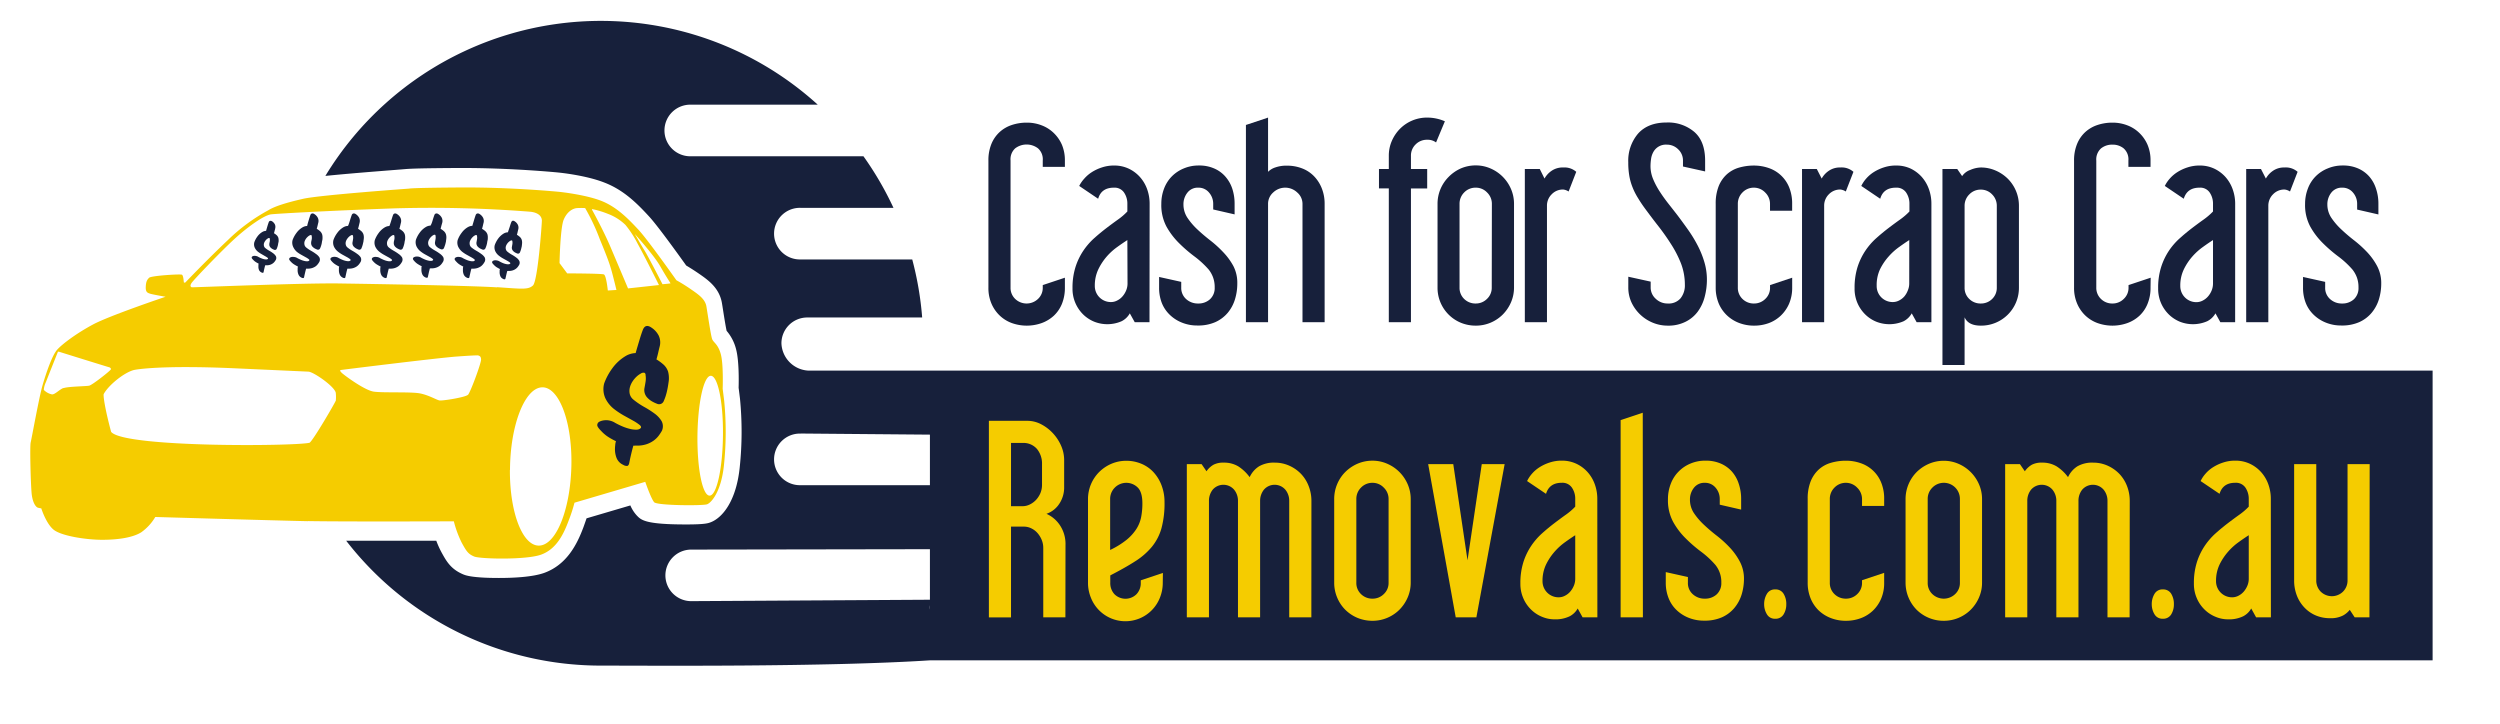 <svg id="Layer_1" data-name="Layer 1" xmlns="http://www.w3.org/2000/svg" viewBox="0 0 742 215"><defs><style>.cls-1,.cls-4{fill:#f5cc00;}.cls-1,.cls-3{fill-rule:evenodd;}.cls-2,.cls-3{fill:#17203b;}</style></defs><path class="cls-1" d="M151.37,139.45c.06-12.95,4.2-23.91,9.23-24.47s9.11,9.48,9,22.43-4.2,23.91-9.26,24.5-9.08-9.49-9-22.46ZM207,129.74c.07-9.82,1.79-18,3.89-18.2s3.76,7.53,3.69,17.35-1.79,18-3.89,18.21-3.74-7.54-3.69-17.36Zm-68.11-12.57c-.71.74-7.54,1.84-8.45,1.68s-3.16-1.59-5.86-2.1-11-.11-13.69-.52-8.46-4.69-9.28-5.41-.74-.94-.45-1,28.65-3.58,34.42-4,6.35-.34,6.35-.34c.29.18.83.14.85,1.25s-3.15,9.71-3.89,10.47ZM91.38,154.66c11.45.2,43.32.07,43.32.07a31.52,31.52,0,0,0,2.33,6.33c1.43,2.61,1.95,3.37,3.69,4.11s15.32,1.07,19.84-.54,6.67-5.95,8.23-10.15a46.26,46.26,0,0,0,1.72-5.28l21-6.19s1.75,5.07,2.66,6.06,14.45,1.07,15.7.6,4.19-3.71,5-11.63a94.59,94.59,0,0,0,.07-19.06c-.43-3.42-.45-3.62-.45-3.62s.27-7.11-.54-10.18-2.16-3.46-2.57-4.51-1.34-7.5-1.72-9.73-2.42-3.58-4.72-5.17-4.18-2.59-4.18-2.59-8.46-12-11.27-15-6.33-6.76-11.14-8.61S166,56.94,166,56.94s-14.14-1.39-29.1-1.3-15.48.34-15.48.34S94.94,57.88,90,59s-8.5,2.24-10.32,3.38a54.21,54.21,0,0,0-12,8.83C61.43,77.11,55,83.85,55,83.85s-.34.06-.41,0-.11-2.08-.6-2.32-9.1.29-9.73.91-.94,1.17-1,2.78.67,1.72,1.27,1.94,4.61.92,4.61.92-16.62,5.59-21.54,8.23-9.12,5.79-10.64,7.49-3.34,7.14-4.34,10.58-3.22,15.75-3.51,16.93,0,11.92.26,14.94,1.3,4.25,1.88,4.43a6,6,0,0,0,1,.2s1.41,4.5,3.66,6.33,9.49,3,14.43,3,9.17-.71,11.59-2.23a14.69,14.69,0,0,0,4.16-4.54s33.86,1,45.29,1.25ZM199,84.09c0,.07-2.37.27-2.37.27s-4.25-8.28-5.33-10-2.88-4.9-2.88-4.9S194,75.61,195.94,79,199,84,199,84.09Zm-32.93-6s.2-10.49,1.25-12.93,2.76-3.33,4-3.4a19.38,19.38,0,0,1,2.35,0A60.77,60.77,0,0,1,178,70.94c2.82,6.82,3.2,8.12,4.07,11.54s.88,3.58.88,3.58l-2.55.16s-.45-4.48-1.17-4.77-10.89-.31-10.89-.31Zm29.53,6.51-9.2,1s-3.11-7.36-5.23-12.35-5.46-11-5.46-11-.06-.23.11-.18a26.61,26.61,0,0,1,4.63,1.41,15.06,15.06,0,0,1,5.17,3.26,30.26,30.26,0,0,1,3.6,5.53c2.22,4,6.38,12.37,6.38,12.37Zm-48.07.69c-7.38-.51-36.26-1-46.9-1.16s-43.55,1.2-43.71,1.14S56.2,85,56.85,84s9.21-9.9,13.08-13.39,8.54-6.78,10.58-7,17.2-1.08,36.64-1.77a375.56,375.56,0,0,1,40.21,1c1.48.13,3.4.78,3.47,2.6,0,1-1.21,18-2.66,19.3s-3.27,1-10.65.49ZM99.61,119c-.07.4-6.75,11.88-7.74,12.41-4.31,1.05-55.15,1.48-58.89-3.24-1.88-7-2.39-10.85-2.19-11.23,1.45-2.66,6.06-6.37,8.92-7.11.63-.16,8-1.5,29.95-.52l22,1c1.81.34,7.69,4.47,8,6.29a11.4,11.4,0,0,1,0,2.39Zm-80.79-3.85c-1.27.52-2.55,2-3.4,1.9A4.62,4.62,0,0,1,13,115.72a6.39,6.39,0,0,1,.63-2.31c.49-1.31,3.56-9,3.56-9a.6.6,0,0,1,.38,0c.2.07,14.63,4.56,14.78,4.58s.65.25.56.63-5.5,4.65-6.44,4.85-6.35.23-7.63.74Z"/><path class="cls-2" d="M189.77,101c.38-1.29.74-2.36,1.07-3.21.52-1.18,1.37-1.36,2.55-.53a6.28,6.28,0,0,1,2.11,2.34,4.75,4.75,0,0,1,.27,3.33c-.14.55-.28,1.15-.43,1.81s-.32,1.3-.51,1.93a13.55,13.55,0,0,1,1.89,1.36,4.89,4.89,0,0,1,1.58,2.3,7.69,7.69,0,0,1,.23,2.06c0,.49-.09,1-.19,1.68s-.21,1.27-.35,1.9a17.93,17.93,0,0,1-.49,1.79,14.54,14.54,0,0,1-.58,1.45,1.47,1.47,0,0,1-1.93.62,10.05,10.05,0,0,1-1.58-.76,6.13,6.13,0,0,1-1.24-1,3.28,3.28,0,0,1-.92-2.75c.11-.58.23-1.25.35-2a6,6,0,0,0,0-2,.7.7,0,0,0-.29-.66,1.29,1.29,0,0,0-1.05.17,6.21,6.21,0,0,0-1.29.92,7.59,7.59,0,0,0-1.22,1.44,6.11,6.11,0,0,0-.8,1.77,4.21,4.21,0,0,0-.06,1.87,3.11,3.11,0,0,0,1.05,1.73,22.07,22.07,0,0,0,3.19,2.18,27.93,27.93,0,0,1,3.14,2,7.76,7.76,0,0,1,2.1,2.26,3.26,3.26,0,0,1,.08,2.86,15.09,15.09,0,0,1-.94,1.44,7.39,7.39,0,0,1-1.46,1.44,8,8,0,0,1-2.12,1.09,8.81,8.81,0,0,1-2.92.43h-.54a1.31,1.31,0,0,1-.49,0c-.25.88-.48,1.79-.7,2.73s-.4,1.78-.53,2.49c-.11.47-.3.73-.56.8a1.91,1.91,0,0,1-1.21-.31,3.78,3.78,0,0,1-2-2.09,7.08,7.08,0,0,1-.45-2.88c0-.38.06-.73.08-1.05a4.45,4.45,0,0,1,.21-1,22,22,0,0,1-2.18-1.19,10.5,10.5,0,0,1-2.05-1.68q-1.32-1.32-1.32-1.86a1.11,1.11,0,0,1,.53-1,3.61,3.61,0,0,1,1.13-.41,5,5,0,0,1,1.28-.09,5.06,5.06,0,0,1,2.36.78,22.81,22.81,0,0,0,2.47,1.18,14.23,14.23,0,0,0,2.2.68,7.07,7.07,0,0,0,1.73.16,1.77,1.77,0,0,0,1.09-.37c.33-.27.26-.6-.19-1A13.39,13.39,0,0,0,188,124.9l-2.82-1.56a24,24,0,0,1-2.81-1.85,9.08,9.08,0,0,1-2.7-3.29,6.58,6.58,0,0,1-.35-4.4,18,18,0,0,1,2.43-4.51,13.32,13.32,0,0,1,4.11-3.72,5.92,5.92,0,0,1,1.28-.53,6.44,6.44,0,0,1,1.52-.25C189,103.56,189.38,102.3,189.77,101Z"/><path class="cls-2" d="M116.18,65.28c.18-.6.34-1.09.49-1.49s.64-.63,1.18-.24a2.81,2.81,0,0,1,1,1.08,2.15,2.15,0,0,1,.13,1.54c-.07.26-.13.54-.2.84s-.15.6-.24.9a6.3,6.3,0,0,1,.88.62,2.28,2.28,0,0,1,.73,1.07,3.24,3.24,0,0,1,.1,1c0,.23,0,.49-.08.78s-.1.59-.16.88-.14.57-.23.83a6.62,6.62,0,0,1-.27.67.68.68,0,0,1-.89.29,4.61,4.61,0,0,1-.74-.35,3.33,3.33,0,0,1-.57-.45,1.65,1.65,0,0,1-.35-.56,1.67,1.67,0,0,1-.08-.72c0-.26.11-.58.17-.94a2.68,2.68,0,0,0,0-.94.34.34,0,0,0-.13-.31.59.59,0,0,0-.48.08,2.49,2.49,0,0,0-.6.43,3.46,3.46,0,0,0-.57.67,3,3,0,0,0-.37.81,2.13,2.13,0,0,0,0,.87,1.46,1.46,0,0,0,.49.8,10.12,10.12,0,0,0,1.48,1,13,13,0,0,1,1.45.94,3.63,3.63,0,0,1,1,1,1.48,1.48,0,0,1,0,1.32,5.08,5.08,0,0,1-.44.67,3.27,3.27,0,0,1-.67.67,3.76,3.76,0,0,1-1,.5,4.19,4.19,0,0,1-1.36.2h-.24a.7.7,0,0,1-.23,0c-.11.41-.22.83-.32,1.27s-.19.82-.25,1.15-.14.34-.26.37a1,1,0,0,1-.56-.14,1.73,1.73,0,0,1-.91-1,3.07,3.07,0,0,1-.21-1.34c0-.17,0-.34,0-.48a2.42,2.42,0,0,1,.1-.45,11.05,11.05,0,0,1-1-.55,4.52,4.52,0,0,1-1-.78c-.41-.41-.61-.69-.61-.86a.51.51,0,0,1,.25-.47,1.61,1.61,0,0,1,.52-.2,2.34,2.34,0,0,1,.59,0,2.29,2.29,0,0,1,.58.11,2,2,0,0,1,.51.25c.4.21.78.39,1.15.54a5.29,5.29,0,0,0,1,.31,3,3,0,0,0,.8.08.79.79,0,0,0,.5-.17q.23-.2-.09-.45a6.18,6.18,0,0,0-.9-.58l-1.3-.72a9.89,9.89,0,0,1-1.31-.86,4.34,4.34,0,0,1-1.25-1.52,3,3,0,0,1-.16-2,8.06,8.06,0,0,1,1.13-2.08,6.06,6.06,0,0,1,1.9-1.73,3.17,3.17,0,0,1,.59-.25,3.1,3.1,0,0,1,.7-.11C115.82,66.46,116,65.88,116.18,65.28Z"/><path class="cls-2" d="M128.44,65.28c.18-.6.35-1.09.5-1.49s.63-.63,1.18-.24a2.89,2.89,0,0,1,1,1.08,2.2,2.2,0,0,1,.12,1.54L131,67c-.07.31-.15.6-.23.9a6.91,6.91,0,0,1,.87.62,2.2,2.2,0,0,1,.73,1.07,3.27,3.27,0,0,1,.11,1,6.24,6.24,0,0,1-.09.78c0,.3-.1.59-.16.88A6.7,6.7,0,0,1,132,73a6.77,6.77,0,0,1-.26.67.69.69,0,0,1-.9.29,4.49,4.49,0,0,1-.73-.35,3.33,3.33,0,0,1-.57-.45,1.48,1.48,0,0,1-.43-1.28c.05-.26.1-.58.16-.94a2.71,2.71,0,0,0,0-.94.34.34,0,0,0-.13-.31.62.62,0,0,0-.49.08,2.49,2.49,0,0,0-.6.43,3.43,3.43,0,0,0-.56.67,2.68,2.68,0,0,0-.37.81,1.83,1.83,0,0,0,0,.87,1.46,1.46,0,0,0,.49.8,10,10,0,0,0,1.47,1,13.16,13.16,0,0,1,1.46.94,3.78,3.78,0,0,1,1,1,1.51,1.51,0,0,1,0,1.32,6.35,6.35,0,0,1-.44.67,3.33,3.33,0,0,1-.68.67,3.61,3.61,0,0,1-1,.5,4.17,4.17,0,0,1-1.35.2h-.25a.75.75,0,0,1-.23,0c-.11.41-.22.83-.32,1.27s-.18.82-.25,1.15-.13.34-.25.37a1,1,0,0,1-.57-.14,1.76,1.76,0,0,1-.91-1,3.22,3.22,0,0,1-.21-1.34c0-.17,0-.34,0-.48a1.8,1.8,0,0,1,.09-.45,11.05,11.05,0,0,1-1-.55,4.79,4.79,0,0,1-1-.78c-.4-.41-.61-.69-.61-.86a.51.51,0,0,1,.25-.47,1.71,1.71,0,0,1,.52-.2,2.54,2.54,0,0,1,1.18.08,2,2,0,0,1,.51.25,11.62,11.62,0,0,0,1.14.54,5.51,5.51,0,0,0,1,.31,3,3,0,0,0,.8.08.84.84,0,0,0,.51-.17q.22-.2-.09-.45a6.79,6.79,0,0,0-.9-.58l-1.31-.72a9.76,9.76,0,0,1-1.3-.86,4.14,4.14,0,0,1-1.25-1.52,3,3,0,0,1-.16-2,8,8,0,0,1,1.12-2.08,6.1,6.1,0,0,1,1.91-1.73,2.91,2.91,0,0,1,.59-.25,3,3,0,0,1,.7-.11C128.09,66.46,128.27,65.88,128.44,65.28Z"/><path class="cls-2" d="M91.65,65.28c.18-.6.34-1.09.49-1.49s.64-.63,1.18-.24a2.81,2.81,0,0,1,1,1.08,2.15,2.15,0,0,1,.13,1.54c-.07.26-.13.54-.2.84s-.15.6-.24.9a6.3,6.3,0,0,1,.88.62,2.28,2.28,0,0,1,.73,1.07,3.24,3.24,0,0,1,.1,1c0,.23,0,.49-.08.78s-.1.59-.16.88-.14.57-.23.83a6.62,6.62,0,0,1-.27.67.68.68,0,0,1-.89.29,5.06,5.06,0,0,1-.74-.35,3.33,3.33,0,0,1-.57-.45,1.65,1.65,0,0,1-.35-.56,1.67,1.67,0,0,1-.08-.72c0-.26.11-.58.17-.94a2.68,2.68,0,0,0,0-.94.34.34,0,0,0-.13-.31.59.59,0,0,0-.48.08,2.49,2.49,0,0,0-.6.43,3.46,3.46,0,0,0-.57.67,3,3,0,0,0-.37.81,2.13,2.13,0,0,0,0,.87,1.46,1.46,0,0,0,.49.8,10.12,10.12,0,0,0,1.48,1,13,13,0,0,1,1.45.94,3.63,3.63,0,0,1,1,1,1.48,1.48,0,0,1,0,1.32,5.08,5.08,0,0,1-.44.67,3.27,3.27,0,0,1-.67.67,3.76,3.76,0,0,1-1,.5,4.17,4.17,0,0,1-1.35.2h-.25a.7.7,0,0,1-.23,0c-.11.41-.22.83-.32,1.27s-.19.82-.25,1.15-.14.34-.26.37a1,1,0,0,1-.56-.14,1.73,1.73,0,0,1-.91-1,3.07,3.07,0,0,1-.21-1.34c0-.17,0-.34,0-.48a2.42,2.42,0,0,1,.1-.45,11.05,11.05,0,0,1-1-.55,4.52,4.52,0,0,1-1-.78c-.41-.41-.61-.69-.61-.86a.51.51,0,0,1,.25-.47,1.61,1.61,0,0,1,.52-.2,2.34,2.34,0,0,1,.59,0,2.29,2.29,0,0,1,.58.11,2,2,0,0,1,.51.25c.4.21.78.39,1.15.54a5.51,5.51,0,0,0,1,.31,3,3,0,0,0,.8.08.79.79,0,0,0,.5-.17q.23-.2-.09-.45a6.18,6.18,0,0,0-.9-.58l-1.3-.72a9.89,9.89,0,0,1-1.31-.86A4.34,4.34,0,0,1,87,73.24a3,3,0,0,1-.16-2,8.06,8.06,0,0,1,1.13-2.08,6.06,6.06,0,0,1,1.9-1.73,3.17,3.17,0,0,1,.59-.25,3.1,3.1,0,0,1,.7-.11C91.29,66.46,91.47,65.88,91.65,65.28Z"/><path class="cls-2" d="M79.38,67.1c.15-.49.28-.88.4-1.2s.51-.51,1-.2a2.43,2.43,0,0,1,.79.87,1.8,1.8,0,0,1,.1,1.25c0,.2-.11.43-.16.67s-.13.49-.2.73a5,5,0,0,1,.71.5,1.85,1.85,0,0,1,.59.86,2.72,2.72,0,0,1,.09.77c0,.19,0,.4-.07.63s-.08.47-.13.71-.12.46-.19.67a5.12,5.12,0,0,1-.21.54.56.56,0,0,1-.73.23,3.56,3.56,0,0,1-.59-.28,2.45,2.45,0,0,1-.46-.36A1.3,1.3,0,0,1,80,73a1.32,1.32,0,0,1-.06-.57c0-.22.08-.47.13-.76a2.14,2.14,0,0,0,0-.76c0-.13,0-.21-.1-.25a.48.48,0,0,0-.39.06,2.36,2.36,0,0,0-.49.35,3.07,3.07,0,0,0-.45.54,2.17,2.17,0,0,0-.3.66,1.5,1.5,0,0,0,0,.7,1.1,1.1,0,0,0,.39.64,7.32,7.32,0,0,0,1.19.81,11.3,11.3,0,0,1,1.17.76,3.11,3.11,0,0,1,.79.85,1.24,1.24,0,0,1,0,1.07,5,5,0,0,1-.36.54,2.48,2.48,0,0,1-.54.53,2.94,2.94,0,0,1-.79.41,3.25,3.25,0,0,1-1.09.16h-.39c-.09.32-.18.66-.26,1s-.15.66-.2.93-.11.27-.21.3a.82.82,0,0,1-.45-.12,1.41,1.41,0,0,1-.74-.78A2.5,2.5,0,0,1,76.7,79q0-.21,0-.39a1.53,1.53,0,0,1,.07-.36,7.19,7.19,0,0,1-.81-.45,3.68,3.68,0,0,1-.77-.63c-.33-.32-.49-.55-.49-.69a.42.42,0,0,1,.2-.38,1.3,1.3,0,0,1,.42-.15,1.56,1.56,0,0,1,.48,0,2.63,2.63,0,0,1,.47.1,1.42,1.42,0,0,1,.41.2,7.49,7.49,0,0,0,.92.43,4.77,4.77,0,0,0,.82.26,2.69,2.69,0,0,0,.65.06.69.69,0,0,0,.41-.14c.12-.1.1-.22-.07-.36a5.88,5.88,0,0,0-.73-.47l-1-.58a9.71,9.71,0,0,1-1.06-.69,3.38,3.38,0,0,1-1-1.23,2.41,2.41,0,0,1-.13-1.65,6.58,6.58,0,0,1,.9-1.68,4.89,4.89,0,0,1,1.54-1.39,2.22,2.22,0,0,1,.47-.2,2.61,2.61,0,0,1,.57-.09C79.1,68.05,79.24,67.58,79.38,67.1Z"/><path class="cls-2" d="M103.91,65.28c.18-.6.35-1.09.5-1.49s.63-.63,1.18-.24a2.89,2.89,0,0,1,1,1.08,2.2,2.2,0,0,1,.12,1.54l-.2.84c-.07.31-.15.6-.24.9a6.3,6.3,0,0,1,.88.62,2.2,2.2,0,0,1,.73,1.07,3.27,3.27,0,0,1,.11,1,6.24,6.24,0,0,1-.09.78c0,.3-.1.59-.16.88a6.7,6.7,0,0,1-.23.83c-.09.26-.18.48-.26.67a.69.69,0,0,1-.9.29,4.49,4.49,0,0,1-.73-.35,3.33,3.33,0,0,1-.57-.45,1.48,1.48,0,0,1-.43-1.28c.05-.26.1-.58.16-.94a2.71,2.71,0,0,0,0-.94.34.34,0,0,0-.13-.31.62.62,0,0,0-.49.08,2.49,2.49,0,0,0-.6.43,3.43,3.43,0,0,0-.56.67,2.68,2.68,0,0,0-.37.81,1.83,1.83,0,0,0,0,.87,1.46,1.46,0,0,0,.49.8,10,10,0,0,0,1.47,1,13.16,13.16,0,0,1,1.46.94,3.78,3.78,0,0,1,1,1,1.51,1.51,0,0,1,0,1.32,6.35,6.35,0,0,1-.44.67,3.33,3.33,0,0,1-.68.67,3.61,3.61,0,0,1-1,.5,4.17,4.17,0,0,1-1.35.2h-.25a.75.75,0,0,1-.23,0c-.11.41-.22.83-.32,1.27s-.18.82-.25,1.15-.13.34-.25.37a1,1,0,0,1-.57-.14,1.76,1.76,0,0,1-.91-1,3.22,3.22,0,0,1-.21-1.34c0-.17,0-.34,0-.48a1.8,1.8,0,0,1,.09-.45,11.05,11.05,0,0,1-1-.55,4.79,4.79,0,0,1-1-.78c-.4-.41-.61-.69-.61-.86a.51.51,0,0,1,.25-.47,1.71,1.71,0,0,1,.52-.2,2.54,2.54,0,0,1,1.18.08,2,2,0,0,1,.51.25,11.62,11.62,0,0,0,1.14.54,5.51,5.51,0,0,0,1,.31,3,3,0,0,0,.8.08.79.79,0,0,0,.5-.17c.16-.13.13-.28-.08-.45a6.79,6.79,0,0,0-.9-.58l-1.31-.72a9.76,9.76,0,0,1-1.3-.86,4.14,4.14,0,0,1-1.25-1.52,3,3,0,0,1-.16-2,8,8,0,0,1,1.12-2.08,6.17,6.17,0,0,1,1.9-1.73,3.27,3.27,0,0,1,.6-.25,3,3,0,0,1,.7-.11C103.56,66.46,103.73,65.88,103.91,65.28Z"/><path class="cls-2" d="M140.71,65.28c.18-.6.34-1.09.49-1.49s.64-.63,1.18-.24a2.89,2.89,0,0,1,1,1.08,2.15,2.15,0,0,1,.13,1.54c-.07.26-.13.54-.2.84s-.15.6-.24.9a6.3,6.3,0,0,1,.88.62,2.28,2.28,0,0,1,.73,1.07,3.24,3.24,0,0,1,.1,1c0,.23,0,.49-.08.78s-.1.59-.16.88-.14.57-.23.83a6.62,6.62,0,0,1-.27.67.68.68,0,0,1-.89.29,4.61,4.61,0,0,1-.74-.35,3.33,3.33,0,0,1-.57-.45,1.65,1.65,0,0,1-.35-.56,1.67,1.67,0,0,1-.08-.72c.05-.26.11-.58.17-.94a2.68,2.68,0,0,0,0-.94.34.34,0,0,0-.13-.31.59.59,0,0,0-.48.08,2.49,2.49,0,0,0-.6.43,3.46,3.46,0,0,0-.57.67,3,3,0,0,0-.37.81,2.13,2.13,0,0,0,0,.87,1.46,1.46,0,0,0,.49.8,10.12,10.12,0,0,0,1.48,1,13,13,0,0,1,1.45.94,3.63,3.63,0,0,1,1,1,1.48,1.48,0,0,1,0,1.32,5.08,5.08,0,0,1-.44.67,3.27,3.27,0,0,1-.67.67,3.76,3.76,0,0,1-1,.5,4.19,4.19,0,0,1-1.36.2h-.24a.7.7,0,0,1-.23,0c-.12.41-.22.83-.32,1.27s-.19.82-.25,1.15-.14.34-.26.37a1,1,0,0,1-.56-.14,1.78,1.78,0,0,1-.92-1,3.22,3.22,0,0,1-.2-1.34c0-.17,0-.34,0-.48a2.42,2.42,0,0,1,.1-.45,11.05,11.05,0,0,1-1-.55,4.52,4.52,0,0,1-.95-.78c-.41-.41-.61-.69-.61-.86a.51.51,0,0,1,.25-.47,1.61,1.61,0,0,1,.52-.2,2.34,2.34,0,0,1,.59,0,2.29,2.29,0,0,1,.58.11,2,2,0,0,1,.51.25c.4.21.78.39,1.15.54a5.09,5.09,0,0,0,1,.31,3,3,0,0,0,.8.08.79.79,0,0,0,.5-.17q.22-.2-.09-.45a6.79,6.79,0,0,0-.9-.58l-1.3-.72a9.89,9.89,0,0,1-1.31-.86A4.34,4.34,0,0,1,136,73.24a3,3,0,0,1-.16-2A8.06,8.06,0,0,1,137,69.12a6.06,6.06,0,0,1,1.9-1.73,3.17,3.17,0,0,1,.59-.25,3.1,3.1,0,0,1,.7-.11C140.35,66.46,140.53,65.88,140.71,65.28Z"/><path class="cls-2" d="M151.3,67.29q.24-.81.45-1.35c.22-.49.57-.56,1.06-.22a2.6,2.6,0,0,1,.89,1,2,2,0,0,1,.11,1.39c-.06.23-.12.49-.18.76s-.13.55-.21.81a6.08,6.08,0,0,1,.79.57,2,2,0,0,1,.66,1,3,3,0,0,1,.09.86,7.05,7.05,0,0,1-.07.71c0,.26-.09.52-.15.79s-.13.51-.21.75-.16.43-.24.61a.61.61,0,0,1-.8.25,3.77,3.77,0,0,1-.67-.31,2.35,2.35,0,0,1-.51-.41,1.37,1.37,0,0,1-.32-.51,1.45,1.45,0,0,1-.07-.64c.05-.24.09-.53.15-.85a2.41,2.41,0,0,0,0-.85.3.3,0,0,0-.12-.28.55.55,0,0,0-.43.07,2.55,2.55,0,0,0-.55.39,2.75,2.75,0,0,0-.5.6,2.36,2.36,0,0,0-.34.74,1.72,1.72,0,0,0,0,.78,1.32,1.32,0,0,0,.44.72,8.79,8.79,0,0,0,1.34.92,11,11,0,0,1,1.31.85,3.09,3.09,0,0,1,.88.94,1.32,1.32,0,0,1,0,1.2,6,6,0,0,1-.39.6,2.9,2.9,0,0,1-.61.6,3.11,3.11,0,0,1-.89.46,3.69,3.69,0,0,1-1.22.18h-.22a.58.58,0,0,1-.21,0c-.1.37-.2.75-.29,1.15s-.17.74-.23,1-.12.3-.23.33a.75.75,0,0,1-.5-.13,1.54,1.54,0,0,1-.83-.87,3,3,0,0,1-.19-1.21c0-.16,0-.31,0-.44a2.07,2.07,0,0,1,.09-.4c-.31-.15-.61-.32-.91-.5a4,4,0,0,1-.86-.71c-.37-.36-.55-.62-.55-.77a.48.48,0,0,1,.22-.43,1.44,1.44,0,0,1,.48-.17,1.87,1.87,0,0,1,.53,0,2.29,2.29,0,0,1,.52.11,1.7,1.7,0,0,1,.47.22,7.94,7.94,0,0,0,1,.49,5,5,0,0,0,.92.28,2.42,2.42,0,0,0,.72.07.76.76,0,0,0,.46-.15c.14-.12.11-.25-.08-.41a6.34,6.34,0,0,0-.82-.52l-1.17-.65a8.62,8.62,0,0,1-1.18-.78,3.72,3.72,0,0,1-1.13-1.37,2.72,2.72,0,0,1-.15-1.84,7.64,7.64,0,0,1,1-1.89,5.72,5.72,0,0,1,1.72-1.56,2.81,2.81,0,0,1,.53-.22,2.6,2.6,0,0,1,.64-.1Z"/><path class="cls-3" d="M279,110H240a8.42,8.42,0,0,1-8.07-8.11,7.66,7.66,0,0,1,7.66-7.66H273.7A95.78,95.78,0,0,0,270.75,77H237.68a7.66,7.66,0,1,1,0-15.31h27.5a95.56,95.56,0,0,0-8.91-15.31H205.15a7.66,7.66,0,1,1,0-15.31h37.56A95.7,95.7,0,0,0,96.57,52.21c9.08-.92,21.51-1.82,23.44-2s5.83-.29,15.85-.35h1.44c14.54,0,27.7,1.27,28.26,1.33.85.08,8.44.87,13.83,3,5.74,2.21,9.7,6.19,13.27,10.07,2.57,2.79,8.77,11.41,11,14.54.85.51,2.09,1.27,3.47,2.21l.22.15c2.74,1.89,6.14,4.23,6.92,8.79.1.59.24,1.46.39,2.45.24,1.51.69,4.39,1,5.79a13.42,13.42,0,0,1,2.81,5.47c.9,3.42.81,9.4.75,11.43.06.43.17,1.33.4,3.17a100.44,100.44,0,0,1-.06,20.34c-1,10.1-5.16,15.11-8.68,16.43-.75.28-1.69.63-7.23.63-12.11,0-13.34-1.29-14.64-2.65a10.38,10.38,0,0,1-1.92-3l-13,3.83c-.26.78-.57,1.65-.91,2.6-1.89,5.07-4.9,11.14-11.67,13.6-3.47,1.24-9.23,1.5-13.46,1.5-8.05,0-9.95-.81-10.58-1.07-3.71-1.57-5-3.93-6.49-6.65a27.19,27.19,0,0,1-1.49-3.33c-4,0-10.54,0-17.26,0h-9.48a95.48,95.48,0,0,0,75.6,37.06c14.53,0,66.64.44,97.64-1.56H722V110Zm-41.32,18.67L276,129v15l-38.32,0a7.66,7.66,0,1,1,0-15.31Zm-40.19,42.1a7.66,7.66,0,0,1,7.66-7.65L276,163v15l-70.85.42A7.66,7.66,0,0,1,197.49,170.77ZM276,179.66v1.23A4.22,4.22,0,0,1,276,179.66Z"/><path class="cls-2" d="M316.06,85.34a12.59,12.59,0,0,1-.87,4.82,10.06,10.06,0,0,1-2.41,3.54,10.71,10.71,0,0,1-3.62,2.19,13.2,13.2,0,0,1-8.83,0,10.35,10.35,0,0,1-3.61-2.23,10.68,10.68,0,0,1-2.45-3.54,11.78,11.78,0,0,1-.91-4.78V47.67a12.71,12.71,0,0,1,.91-5,9.84,9.84,0,0,1,2.45-3.5,10,10,0,0,1,3.61-2.08,14,14,0,0,1,4.42-.69,12,12,0,0,1,4.41.8,10.51,10.51,0,0,1,3.62,2.3A10.91,10.91,0,0,1,315.19,43a11.86,11.86,0,0,1,.87,4.63v1.9h-6.57v-1.9a4.33,4.33,0,0,0-1.42-3.61,5.6,5.6,0,0,0-6.75,0,4.37,4.37,0,0,0-1.39,3.61V85.34a4.52,4.52,0,0,0,1.39,3.39,4.89,4.89,0,0,0,6.75,0,4.47,4.47,0,0,0,1.42-3.39v-.73l6.57-2.19Z"/><path class="cls-2" d="M341.17,95.63h-4.38L335.33,93a5.76,5.76,0,0,1-2.44,2.34,10.58,10.58,0,0,1-8.1.15,10.29,10.29,0,0,1-3.22-2.08,10.66,10.66,0,0,1-3.25-7.85,20.48,20.48,0,0,1,.88-6.28,19,19,0,0,1,2.3-4.82,20,20,0,0,1,3.21-3.72q1.79-1.6,3.62-3c1.21-.93,2.37-1.78,3.46-2.56a18.56,18.56,0,0,0,2.81-2.41V60.52a5.82,5.82,0,0,0-1-3.4,3.38,3.38,0,0,0-3-1.42q-3.72,0-4.67,3.29l-5.62-3.8A9.6,9.6,0,0,1,321.83,53a10.38,10.38,0,0,1,2.26-1.93,13,13,0,0,1,3-1.39,11.21,11.21,0,0,1,3.61-.55,10,10,0,0,1,4.27.91,10.43,10.43,0,0,1,3.32,2.45,10.92,10.92,0,0,1,2.16,3.61,12.71,12.71,0,0,1,.76,4.42ZM334.6,71.25c-.82.54-1.8,1.19-2.92,2a18.24,18.24,0,0,0-3.17,2.85A17.19,17.19,0,0,0,326,79.9a11.13,11.13,0,0,0-1.06,4.93,4.75,4.75,0,0,0,4.82,4.82,3.93,3.93,0,0,0,1.86-.48,5,5,0,0,0,1.57-1.24,6.29,6.29,0,0,0,1.06-1.75,5.26,5.26,0,0,0,.4-2Z"/><path class="cls-2" d="M367.23,84.17a15.9,15.9,0,0,1-.69,4.67,11.47,11.47,0,0,1-2.15,4,10.38,10.38,0,0,1-3.69,2.77,12.61,12.61,0,0,1-5.29,1,12,12,0,0,1-4.56-.84,11,11,0,0,1-3.62-2.3A9.94,9.94,0,0,1,344.86,90a12.24,12.24,0,0,1-.84-4.63V82.2l6.57,1.46v1.68a4.42,4.42,0,0,0,1.46,3.43,5.14,5.14,0,0,0,3.58,1.31,5,5,0,0,0,3.5-1.27,4.47,4.47,0,0,0,1.39-3.47,8.39,8.39,0,0,0-.48-3,8.57,8.57,0,0,0-1.27-2.3,27.35,27.35,0,0,0-4.35-4,42.48,42.48,0,0,1-4.6-4,21.86,21.86,0,0,1-3.65-4.86,13.58,13.58,0,0,1-1.49-6.64,12.54,12.54,0,0,1,.8-4.52,10.41,10.41,0,0,1,2.3-3.65A10.75,10.75,0,0,1,351.32,50a11.26,11.26,0,0,1,4.53-.88,10.92,10.92,0,0,1,4.52.88,9.3,9.3,0,0,1,3.32,2.41A10.42,10.42,0,0,1,365.74,56a14.18,14.18,0,0,1,.69,4.49v3.14l-6.35-1.46V60.52a5.05,5.05,0,0,0-1.23-3.36,4,4,0,0,0-3.19-1.46,3.86,3.86,0,0,0-3.25,1.5,5.46,5.46,0,0,0-1.16,3.47,7.14,7.14,0,0,0,1.2,4,20.09,20.09,0,0,0,2.94,3.43c1.16,1.09,2.45,2.19,3.85,3.28a33.32,33.32,0,0,1,3.85,3.51,19.11,19.11,0,0,1,3,4.12A10.85,10.85,0,0,1,367.23,84.17Z"/><path class="cls-2" d="M393.15,95.63h-6.57V60.52a4.44,4.44,0,0,0-1.57-3.4,5.17,5.17,0,0,0-7.12,0,4.5,4.5,0,0,0-1.53,3.4V95.63h-6.57V37.09l6.57-2.19V51a5.27,5.27,0,0,1,2.08-1.28,10,10,0,0,1,3.61-.55,12.19,12.19,0,0,1,4.31.77,9.8,9.8,0,0,1,3.54,2.26,10.89,10.89,0,0,1,2.37,3.61,12.26,12.26,0,0,1,.88,4.75Z"/><path class="cls-2" d="M423.59,34.9A13.17,13.17,0,0,1,428.84,36l-2.62,6.28a4.12,4.12,0,0,0-2.63-.8,4.67,4.67,0,0,0-3.43,1.38,4.58,4.58,0,0,0-1.39,3.36v3.94h4.82v5.77h-4.82V95.63H412.2V55.92h-2.92V50.15h2.92V46.21a10.86,10.86,0,0,1,.91-4.42,11.82,11.82,0,0,1,2.45-3.61,11.29,11.29,0,0,1,8-3.28Z"/><path class="cls-2" d="M449.36,85.34a11,11,0,0,1-.91,4.42A11.82,11.82,0,0,1,446,93.37a11.37,11.37,0,0,1-3.61,2.41,11.19,11.19,0,0,1-4.35.87,11.55,11.55,0,0,1-4.49-.87,11.22,11.22,0,0,1-6.89-10.44V60.52a11.29,11.29,0,0,1,3.28-8A11.82,11.82,0,0,1,433.55,50a11.23,11.23,0,0,1,4.49-.91,10.87,10.87,0,0,1,4.35.91,11.6,11.6,0,0,1,6.06,6.06,11,11,0,0,1,.91,4.42Zm-6.57-24.82a4.66,4.66,0,0,0-1.43-3.4A4.56,4.56,0,0,0,438,55.7a4.64,4.64,0,0,0-3.43,1.42,4.73,4.73,0,0,0-1.38,3.4V85.34a4.55,4.55,0,0,0,1.38,3.39A4.74,4.74,0,0,0,438,90.08a4.65,4.65,0,0,0,3.32-1.35,4.48,4.48,0,0,0,1.43-3.39Z"/><path class="cls-2" d="M464,49.71A5.25,5.25,0,0,1,467.83,51l-2.27,5.84a3.59,3.59,0,0,0-1.6-.59,4.58,4.58,0,0,0-3.43,1.43,4.67,4.67,0,0,0-1.39,3.39V95.63h-6.57V50.15H457L458.41,53a6.7,6.7,0,0,1,2-2.23A5.77,5.77,0,0,1,464,49.71Z"/><path class="cls-2" d="M494.65,36.36a12,12,0,0,1,8.24,2.81c2.13,1.87,3.19,4.71,3.19,8.5v3.21l-6.57-1.46V47.67a4.54,4.54,0,0,0-1.43-3.36,4.71,4.71,0,0,0-3.39-1.38A4.24,4.24,0,0,0,490.78,45a5.78,5.78,0,0,0-.73,2.08,15.34,15.34,0,0,0-.18,2.33,10,10,0,0,0,.77,3.73,23,23,0,0,0,2,3.76c.8,1.24,1.67,2.44,2.59,3.61s1.8,2.29,2.63,3.36q1.6,2.12,3.17,4.34a39.87,39.87,0,0,1,2.81,4.6,27.42,27.42,0,0,1,2,4.93,18.18,18.18,0,0,1,.77,5.25,19.78,19.78,0,0,1-.66,5.11,12.82,12.82,0,0,1-2.05,4.38,10,10,0,0,1-3.59,3A11.3,11.3,0,0,1,495,96.65a11.53,11.53,0,0,1-4.47-.88,12,12,0,0,1-6.3-6,10.56,10.56,0,0,1-.95-4.46V82.13l6.64,1.46v1.68a4.46,4.46,0,0,0,1.53,3.43A5,5,0,0,0,495,90.08a4.62,4.62,0,0,0,3.8-1.56,6.11,6.11,0,0,0,1.27-4,17.71,17.71,0,0,0-1.13-6.27A32.33,32.33,0,0,0,496,72.51a66.17,66.17,0,0,0-3.83-5.43c-1.39-1.77-2.71-3.53-4-5.28-.73-1-1.4-2-2-3a19.2,19.2,0,0,1-1.57-3.06,16.84,16.84,0,0,1-1-3.43,22.92,22.92,0,0,1-.33-4.08,12.42,12.42,0,0,1,2.93-8.6Q489.16,36.36,494.65,36.36Z"/><path class="cls-2" d="M520.6,55.7a4.64,4.64,0,0,0-3.43,1.42,4.73,4.73,0,0,0-1.38,3.4V85.34a4.55,4.55,0,0,0,1.38,3.39,4.74,4.74,0,0,0,3.43,1.35,4.69,4.69,0,0,0,3.33-1.35,4.47,4.47,0,0,0,1.42-3.39v-.73l6.57-2.19v2.92a12,12,0,0,1-.91,4.78,10.83,10.83,0,0,1-2.45,3.54A10.45,10.45,0,0,1,525,95.89a12.53,12.53,0,0,1-4.35.76,12.3,12.3,0,0,1-4.49-.8,10.83,10.83,0,0,1-3.61-2.26A10.51,10.51,0,0,1,510.09,90a12.18,12.18,0,0,1-.87-4.67V60.52a13.94,13.94,0,0,1,.87-5.22,9.54,9.54,0,0,1,2.41-3.54,9.28,9.28,0,0,1,3.61-2,15.82,15.82,0,0,1,4.49-.62,13.24,13.24,0,0,1,4.35.73A10,10,0,0,1,531,55.55a12.67,12.67,0,0,1,.91,5v2h-6.57v-2a4.65,4.65,0,0,0-1.42-3.4A4.6,4.6,0,0,0,520.6,55.7Z"/><path class="cls-2" d="M546.23,49.71A5.25,5.25,0,0,1,550.1,51l-2.27,5.84a3.59,3.59,0,0,0-1.6-.59,4.62,4.62,0,0,0-3.44,1.43,4.71,4.71,0,0,0-1.38,3.39V95.63h-6.57V50.15h4.38L540.68,53a6.59,6.59,0,0,1,2-2.23A5.77,5.77,0,0,1,546.23,49.71Z"/><path class="cls-2" d="M573.24,95.63h-4.38L567.4,93A5.78,5.78,0,0,1,565,95.34a10.58,10.58,0,0,1-8.1.15,10.14,10.14,0,0,1-3.21-2.08,10.71,10.71,0,0,1-2.34-3.33,10.61,10.61,0,0,1-.91-4.52,20.49,20.49,0,0,1,.87-6.28,19.37,19.37,0,0,1,2.3-4.82,20,20,0,0,1,3.21-3.72c1.2-1.07,2.4-2.07,3.62-3s2.37-1.78,3.47-2.56a19.07,19.07,0,0,0,2.81-2.41V60.52a5.82,5.82,0,0,0-1-3.4,3.38,3.38,0,0,0-3-1.42q-3.72,0-4.67,3.29l-5.62-3.8A9.6,9.6,0,0,1,553.89,53a10.38,10.38,0,0,1,2.26-1.93,13.23,13.23,0,0,1,3-1.39,11.25,11.25,0,0,1,3.61-.55A10,10,0,0,1,567,50a10.65,10.65,0,0,1,3.32,2.45,11.07,11.07,0,0,1,2.15,3.61,12.72,12.72,0,0,1,.77,4.42Zm-6.57-24.38c-.83.54-1.8,1.19-2.92,2a18.29,18.29,0,0,0-3.18,2.85A16.82,16.82,0,0,0,558,79.9,11,11,0,0,0,557,84.83a4.73,4.73,0,0,0,4.82,4.82,4,4,0,0,0,1.86-.48,5.14,5.14,0,0,0,1.57-1.24,6.27,6.27,0,0,0,1-1.75,5.27,5.27,0,0,0,.41-2Z"/><path class="cls-2" d="M599.22,85.34a11.22,11.22,0,0,1-11.31,11.31c-2.48,0-4.09-.82-4.82-2.48v14.16h-6.57V50.15h4.38l1.46,2.12a4.89,4.89,0,0,1,2.41-1.83,8.41,8.41,0,0,1,3.14-.73,10.87,10.87,0,0,1,4.42.92,11.79,11.79,0,0,1,3.61,2.44,11.34,11.34,0,0,1,3.28,8ZM592.65,61.1a4.71,4.71,0,0,0-1.38-3.39,4.54,4.54,0,0,0-3.36-1.43,4.6,4.6,0,0,0-3.43,1.43,4.67,4.67,0,0,0-1.39,3.39V85.34a4.52,4.52,0,0,0,1.39,3.39,4.72,4.72,0,0,0,3.43,1.35,4.66,4.66,0,0,0,3.36-1.35,4.55,4.55,0,0,0,1.38-3.39Z"/><path class="cls-2" d="M638.28,85.34a12.4,12.4,0,0,1-.88,4.82A9.93,9.93,0,0,1,635,93.7a10.56,10.56,0,0,1-3.61,2.19,13.2,13.2,0,0,1-8.83,0,10.4,10.4,0,0,1-3.62-2.23,10.65,10.65,0,0,1-2.44-3.54,11.78,11.78,0,0,1-.92-4.78V47.67a12.7,12.7,0,0,1,.92-5,9.82,9.82,0,0,1,2.44-3.5,10.07,10.07,0,0,1,3.62-2.08,13.86,13.86,0,0,1,4.41-.69,12.08,12.08,0,0,1,4.42.8,10.37,10.37,0,0,1,3.61,2.3A10.76,10.76,0,0,1,637.4,43a11.69,11.69,0,0,1,.88,4.63v1.9h-6.57v-1.9a4.33,4.33,0,0,0-1.43-3.61A5.14,5.14,0,0,0,627,42.93a5.23,5.23,0,0,0-3.43,1.13,4.4,4.4,0,0,0-1.39,3.61V85.34a4.55,4.55,0,0,0,1.39,3.39A4.74,4.74,0,0,0,627,90.08a4.67,4.67,0,0,0,3.32-1.35,4.48,4.48,0,0,0,1.43-3.39v-.73l6.57-2.19Z"/><path class="cls-2" d="M663.39,95.63H659L657.55,93a5.78,5.78,0,0,1-2.45,2.34,10.58,10.58,0,0,1-8.1.15,10.36,10.36,0,0,1-3.21-2.08,10.71,10.71,0,0,1-2.34-3.33,10.61,10.61,0,0,1-.91-4.52,20.18,20.18,0,0,1,.88-6.28,19.35,19.35,0,0,1,2.29-4.82,19.68,19.68,0,0,1,3.22-3.72q1.79-1.6,3.61-3c1.22-.93,2.37-1.78,3.47-2.56a19.07,19.07,0,0,0,2.81-2.41V60.52a5.82,5.82,0,0,0-1-3.4,3.36,3.36,0,0,0-3-1.42c-2.49,0-4,1.1-4.68,3.29l-5.62-3.8A9.6,9.6,0,0,1,644,53a10.43,10.43,0,0,1,2.27-1.93,13,13,0,0,1,3-1.39,11.27,11.27,0,0,1,3.62-.55,10,10,0,0,1,4.27.91,10.54,10.54,0,0,1,3.32,2.45,11.07,11.07,0,0,1,2.15,3.61,12.72,12.72,0,0,1,.77,4.42Zm-6.57-24.38c-.83.54-1.8,1.19-2.92,2a18.29,18.29,0,0,0-3.18,2.85,16.82,16.82,0,0,0-2.55,3.83,11,11,0,0,0-1.06,4.93,4.75,4.75,0,0,0,4.82,4.82,4,4,0,0,0,1.86-.48,5.14,5.14,0,0,0,1.57-1.24,6.29,6.29,0,0,0,1.06-1.75,5.46,5.46,0,0,0,.4-2Z"/><path class="cls-2" d="M678.06,49.71A5.25,5.25,0,0,1,681.93,51l-2.26,5.84a3.62,3.62,0,0,0-1.61-.59,4.6,4.6,0,0,0-3.43,1.43,4.72,4.72,0,0,0-1.39,3.39V95.63h-6.57V50.15h4.38L672.51,53a6.63,6.63,0,0,1,2-2.23A5.74,5.74,0,0,1,678.06,49.71Z"/><path class="cls-2" d="M706.75,84.17a15.9,15.9,0,0,1-.69,4.67,11.49,11.49,0,0,1-2.16,4,10.26,10.26,0,0,1-3.68,2.77,12.66,12.66,0,0,1-5.3,1,12.09,12.09,0,0,1-4.56-.84,11.09,11.09,0,0,1-3.61-2.3A9.94,9.94,0,0,1,684.38,90a12.24,12.24,0,0,1-.84-4.63V82.2l6.57,1.46v1.68a4.38,4.38,0,0,0,1.46,3.43,5.11,5.11,0,0,0,3.57,1.31,5,5,0,0,0,3.51-1.27A4.5,4.5,0,0,0,700,85.34a8.39,8.39,0,0,0-.48-3,8.6,8.6,0,0,0-1.28-2.3,26.85,26.85,0,0,0-4.34-4,42.48,42.48,0,0,1-4.6-4,21.56,21.56,0,0,1-3.65-4.86,13.47,13.47,0,0,1-1.5-6.64,12.54,12.54,0,0,1,.81-4.52,10.27,10.27,0,0,1,2.3-3.65A10.54,10.54,0,0,1,690.84,50a11.25,11.25,0,0,1,4.52-.88,10.93,10.93,0,0,1,4.53.88,9.38,9.38,0,0,1,3.32,2.41,10.24,10.24,0,0,1,2,3.61,13.9,13.9,0,0,1,.7,4.49v3.14L699.6,62.2V60.52a5.05,5.05,0,0,0-1.23-3.36,4,4,0,0,0-3.19-1.46,3.88,3.88,0,0,0-3.26,1.5,5.52,5.52,0,0,0-1.16,3.47,7.14,7.14,0,0,0,1.2,4,20.16,20.16,0,0,0,2.95,3.43c1.16,1.09,2.44,2.19,3.85,3.28a34.17,34.17,0,0,1,3.85,3.51,19.07,19.07,0,0,1,2.94,4.12A10.74,10.74,0,0,1,706.75,84.17Z"/><path class="cls-4" d="M316.21,183.23h-6.57V162.65a6.22,6.22,0,0,0-.48-2.45,7.36,7.36,0,0,0-1.24-2,5.74,5.74,0,0,0-1.82-1.38,5,5,0,0,0-2.16-.52h-3.87v26.94H293.5V124.9h11.39a8.8,8.8,0,0,1,4.09,1,12.93,12.93,0,0,1,3.5,2.66,13.2,13.2,0,0,1,2.45,3.72,10.51,10.51,0,0,1,.91,4.27v8a8.68,8.68,0,0,1-1.46,5,7.41,7.41,0,0,1-3.79,2.95,9.37,9.37,0,0,1,4,3.4,10,10,0,0,1,1.65,5.87Zm-6.94-45.48a6.81,6.81,0,0,0-1.49-4.49,5.28,5.28,0,0,0-4.27-1.79h-3.44v18.77h3.44a4.79,4.79,0,0,0,2.15-.52,6.26,6.26,0,0,0,1.86-1.38,7,7,0,0,0,1.28-2,6.37,6.37,0,0,0,.47-2.45Z"/><path class="cls-4" d="M345.11,172.94a11.8,11.8,0,0,1-.83,4.41,11,11,0,0,1-20.52,0,11.62,11.62,0,0,1-.84-4.41V148.12a11.35,11.35,0,0,1,3.29-8,11.7,11.7,0,0,1,3.61-2.45,11.23,11.23,0,0,1,4.49-.91,11.45,11.45,0,0,1,4.34.84,10.23,10.23,0,0,1,3.62,2.45,12,12,0,0,1,2.44,3.9,13.81,13.81,0,0,1,.92,5.15,28.1,28.1,0,0,1-.92,7.74,15.2,15.2,0,0,1-2.88,5.51,21,21,0,0,1-5,4.3c-2,1.29-4.48,2.67-7.3,4.13v2.19a4.85,4.85,0,0,0,1.24,3.39,4.64,4.64,0,0,0,6.54,0,4.74,4.74,0,0,0,1.27-3.39v-.73l6.57-2.19Zm-6.05-23.51c0-2.28-.48-3.88-1.43-4.78a4.81,4.81,0,0,0-6.75.07,4.72,4.72,0,0,0-1.39,3.4v15.11a24.54,24.54,0,0,0,4.86-3,14,14,0,0,0,2.92-3.22,10.29,10.29,0,0,0,1.42-3.54A21.31,21.31,0,0,0,339.06,149.43Z"/><path class="cls-4" d="M389.21,183.23h-6.57V148.7a5.17,5.17,0,0,0-1.17-3.39,4.21,4.21,0,0,0-6.32,0A5.31,5.31,0,0,0,374,148.7v34.53h-6.57V148.7a5.17,5.17,0,0,0-1.17-3.39,4.2,4.2,0,0,0-6.31,0,5.31,5.31,0,0,0-1.13,3.39v34.53h-6.57V137.75h4.38l1.46,2.12a6.4,6.4,0,0,1,2.08-1.94,6.17,6.17,0,0,1,3-.62,8.16,8.16,0,0,1,4.34,1.1,12.67,12.67,0,0,1,3.39,3.21,7.51,7.51,0,0,1,2.78-3.21,8.72,8.72,0,0,1,4.67-1.1,10.33,10.33,0,0,1,4.34.92,11,11,0,0,1,3.47,2.44,10.77,10.77,0,0,1,2.26,3.62,12,12,0,0,1,.81,4.41Z"/><path class="cls-4" d="M418.7,172.94a11,11,0,0,1-.91,4.41,11.75,11.75,0,0,1-2.45,3.62,11.37,11.37,0,0,1-3.61,2.41,11.19,11.19,0,0,1-4.35.87,11.55,11.55,0,0,1-4.49-.87,11.37,11.37,0,0,1-3.61-2.41,11.14,11.14,0,0,1-2.41-3.62,11.27,11.27,0,0,1-.88-4.41V148.12a11.36,11.36,0,0,1,.88-4.42,11.2,11.2,0,0,1,2.41-3.61,11.82,11.82,0,0,1,3.61-2.45,11.23,11.23,0,0,1,4.49-.91,10.87,10.87,0,0,1,4.35.91,11.6,11.6,0,0,1,6.06,6.06,11,11,0,0,1,.91,4.42Zm-6.57-24.82a4.64,4.64,0,0,0-1.43-3.4,4.56,4.56,0,0,0-3.32-1.42,4.64,4.64,0,0,0-3.43,1.42,4.72,4.72,0,0,0-1.39,3.4v24.82a4.55,4.55,0,0,0,1.39,3.39,4.74,4.74,0,0,0,3.43,1.35,4.65,4.65,0,0,0,3.32-1.35,4.48,4.48,0,0,0,1.43-3.39Z"/><path class="cls-4" d="M446.58,137.75l-8.39,45.48h-6.13l-8.18-45.48h7.45l4.23,28.55,4.23-28.55Z"/><path class="cls-4" d="M474.1,183.23h-4.38l-1.46-2.63a5.76,5.76,0,0,1-2.44,2.34,9.67,9.67,0,0,1-4.49.88,9.49,9.49,0,0,1-3.62-.74A10,10,0,0,1,454.5,181a10.37,10.37,0,0,1-2.33-3.32,10.61,10.61,0,0,1-.92-4.52,20.48,20.48,0,0,1,.88-6.28,19,19,0,0,1,2.3-4.82,20,20,0,0,1,3.21-3.72q1.78-1.6,3.62-3c1.21-.93,2.37-1.78,3.46-2.56a18.56,18.56,0,0,0,2.81-2.41v-2.26a5.8,5.8,0,0,0-1-3.4,3.38,3.38,0,0,0-3-1.42c-2.48,0-4,1.1-4.67,3.28l-5.62-3.79a9.6,9.6,0,0,1,1.46-2.19,10.11,10.11,0,0,1,2.26-1.93,13,13,0,0,1,3-1.39,11.21,11.21,0,0,1,3.61-.55,10,10,0,0,1,4.27.91,10.43,10.43,0,0,1,3.32,2.45,10.92,10.92,0,0,1,2.16,3.61,12.71,12.71,0,0,1,.76,4.42Zm-6.57-24.38c-.82.54-1.8,1.19-2.92,2a18.24,18.24,0,0,0-3.17,2.85,17.19,17.19,0,0,0-2.56,3.83,11.13,11.13,0,0,0-1.06,4.93,4.75,4.75,0,0,0,4.82,4.82,3.93,3.93,0,0,0,1.86-.48,5,5,0,0,0,1.57-1.24,6.44,6.44,0,0,0,1.06-1.75,5.26,5.26,0,0,0,.4-2Z"/><path class="cls-4" d="M487.61,183.23H481V124.69l6.57-2.19Z"/><path class="cls-4" d="M517.61,171.77a15.9,15.9,0,0,1-.69,4.67,11.49,11.49,0,0,1-2.16,4,10.26,10.26,0,0,1-3.68,2.77,12.64,12.64,0,0,1-5.29,1,12.11,12.11,0,0,1-4.57-.84,11.09,11.09,0,0,1-3.61-2.3,9.81,9.81,0,0,1-2.37-3.54,12.24,12.24,0,0,1-.84-4.63V169.8l6.57,1.46v1.68a4.38,4.38,0,0,0,1.46,3.43,5.11,5.11,0,0,0,3.57,1.31,5,5,0,0,0,3.51-1.27,4.51,4.51,0,0,0,1.38-3.47,8.08,8.08,0,0,0-1.75-5.26,26.85,26.85,0,0,0-4.34-4,41.55,41.55,0,0,1-4.6-4,21.56,21.56,0,0,1-3.65-4.86,13.5,13.5,0,0,1-1.5-6.64,12.5,12.5,0,0,1,.81-4.52,10.27,10.27,0,0,1,2.3-3.65,10.54,10.54,0,0,1,3.54-2.41,11.25,11.25,0,0,1,4.52-.88,11,11,0,0,1,4.53.88,9.38,9.38,0,0,1,3.32,2.41,10.24,10.24,0,0,1,2,3.61,13.9,13.9,0,0,1,.7,4.49v3.14l-6.35-1.46v-1.68a5.05,5.05,0,0,0-1.23-3.36A4,4,0,0,0,506,143.3a3.88,3.88,0,0,0-3.26,1.5,5.49,5.49,0,0,0-1.16,3.46,7.15,7.15,0,0,0,1.2,4.06,20.16,20.16,0,0,0,2.95,3.43c1.16,1.09,2.44,2.19,3.85,3.28a33.24,33.24,0,0,1,3.85,3.51,19.07,19.07,0,0,1,2.94,4.12A10.74,10.74,0,0,1,517.61,171.77Z"/><path class="cls-4" d="M530.17,179.36a5.53,5.53,0,0,1-.81,3,2.72,2.72,0,0,1-2.48,1.28,2.68,2.68,0,0,1-2.48-1.35,5.65,5.65,0,0,1-.8-3,5.77,5.77,0,0,1,.8-3,2.68,2.68,0,0,1,2.48-1.35,2.72,2.72,0,0,1,2.48,1.28A5.68,5.68,0,0,1,530.17,179.36Z"/><path class="cls-4" d="M547.9,143.3a4.64,4.64,0,0,0-3.43,1.42,4.71,4.71,0,0,0-1.38,3.4v24.82a4.55,4.55,0,0,0,1.38,3.39,4.74,4.74,0,0,0,3.43,1.35,4.69,4.69,0,0,0,3.33-1.35,4.51,4.51,0,0,0,1.42-3.39v-.73l6.57-2.19v2.92a11.78,11.78,0,0,1-.91,4.78,10.83,10.83,0,0,1-2.45,3.54,10.45,10.45,0,0,1-3.61,2.23,12.53,12.53,0,0,1-4.35.76,12.21,12.21,0,0,1-4.48-.8,10.77,10.77,0,0,1-3.62-2.26,10.51,10.51,0,0,1-2.41-3.58,12.18,12.18,0,0,1-.87-4.67V148.12a13.9,13.9,0,0,1,.87-5.22,9.54,9.54,0,0,1,2.41-3.54,9.13,9.13,0,0,1,3.62-2,15.7,15.7,0,0,1,4.48-.62,13,13,0,0,1,4.35.73,10,10,0,0,1,6.06,5.69,12.49,12.49,0,0,1,.91,5v2h-6.57v-2a4.67,4.67,0,0,0-1.42-3.4A4.6,4.6,0,0,0,547.9,143.3Z"/><path class="cls-4" d="M588.27,172.94a10.78,10.78,0,0,1-.91,4.41,11.57,11.57,0,0,1-2.45,3.62,11.29,11.29,0,0,1-7.95,3.28,11.34,11.34,0,0,1-8.11-3.28,11.45,11.45,0,0,1-3.28-8V148.12a11.4,11.4,0,0,1,3.28-8,11.87,11.87,0,0,1,3.62-2.45,11.16,11.16,0,0,1,4.49-.91,10.86,10.86,0,0,1,4.34.91,11.6,11.6,0,0,1,6.06,6.06,10.86,10.86,0,0,1,.91,4.42Zm-6.57-24.82a4.77,4.77,0,0,0-8.17-3.4,4.68,4.68,0,0,0-1.39,3.4v24.82a4.52,4.52,0,0,0,1.39,3.39,4.89,4.89,0,0,0,6.75,0,4.47,4.47,0,0,0,1.42-3.39Z"/><path class="cls-4" d="M632.07,183.23H625.5V148.7a5.17,5.17,0,0,0-1.17-3.39,4.2,4.2,0,0,0-6.31,0,5.25,5.25,0,0,0-1.13,3.39v34.53h-6.57V148.7a5.17,5.17,0,0,0-1.17-3.39,4.2,4.2,0,0,0-6.31,0,5.26,5.26,0,0,0-1.14,3.39v34.53h-6.57V137.75h4.38l1.46,2.12a6.61,6.61,0,0,1,2.08-1.94,6.2,6.2,0,0,1,3-.62,8.16,8.16,0,0,1,4.34,1.1,12.55,12.55,0,0,1,3.4,3.21,7.56,7.56,0,0,1,2.77-3.21,8.76,8.76,0,0,1,4.68-1.1,10.36,10.36,0,0,1,4.34.92,11.16,11.16,0,0,1,3.47,2.44,10.93,10.93,0,0,1,2.26,3.62,12.24,12.24,0,0,1,.8,4.41Z"/><path class="cls-4" d="M645.21,179.36a5.61,5.61,0,0,1-.8,3,2.74,2.74,0,0,1-2.48,1.28,2.7,2.7,0,0,1-2.49-1.35,5.74,5.74,0,0,1-.8-3,5.86,5.86,0,0,1,.8-3,2.7,2.7,0,0,1,2.49-1.35,2.74,2.74,0,0,1,2.48,1.28A5.76,5.76,0,0,1,645.21,179.36Z"/><path class="cls-4" d="M674,183.23h-4.38l-1.46-2.63a5.76,5.76,0,0,1-2.44,2.34,9.67,9.67,0,0,1-4.49.88,9.49,9.49,0,0,1-3.62-.74,10,10,0,0,1-3.21-2.08,10.37,10.37,0,0,1-2.33-3.32,10.61,10.61,0,0,1-.92-4.52,20.48,20.48,0,0,1,.88-6.28,19,19,0,0,1,2.3-4.82,20,20,0,0,1,3.21-3.72q1.79-1.6,3.62-3c1.21-.93,2.37-1.78,3.46-2.56a18.56,18.56,0,0,0,2.81-2.41v-2.26a5.87,5.87,0,0,0-1-3.4,3.39,3.39,0,0,0-3-1.42c-2.48,0-4,1.1-4.67,3.28l-5.62-3.79a9.28,9.28,0,0,1,1.46-2.19,9.89,9.89,0,0,1,2.26-1.93,13,13,0,0,1,3-1.39,11.21,11.21,0,0,1,3.61-.55,10,10,0,0,1,4.27.91,10.43,10.43,0,0,1,3.32,2.45,10.92,10.92,0,0,1,2.16,3.61,12.71,12.71,0,0,1,.76,4.42Zm-6.57-24.38c-.83.54-1.8,1.19-2.92,2a17.88,17.88,0,0,0-3.17,2.85,17.19,17.19,0,0,0-2.56,3.83,11.13,11.13,0,0,0-1.06,4.93,4.75,4.75,0,0,0,4.82,4.82,4,4,0,0,0,1.86-.48,5.14,5.14,0,0,0,1.57-1.24,6.44,6.44,0,0,0,1.06-1.75,5.26,5.26,0,0,0,.4-2Z"/><path class="cls-4" d="M703.25,183.23h-4.38L697.41,181a6.57,6.57,0,0,1-2,1.68,7.89,7.89,0,0,1-3.94.8,10.68,10.68,0,0,1-4-.76,10,10,0,0,1-3.35-2.23,10.72,10.72,0,0,1-2.34-3.54,12.31,12.31,0,0,1-.88-4.78V137.75h6.57v34.46a4.65,4.65,0,0,0,1.32,3.39,4.72,4.72,0,0,0,6.61,0,4.64,4.64,0,0,0,1.35-3.39V137.75h6.57Z"/></svg>